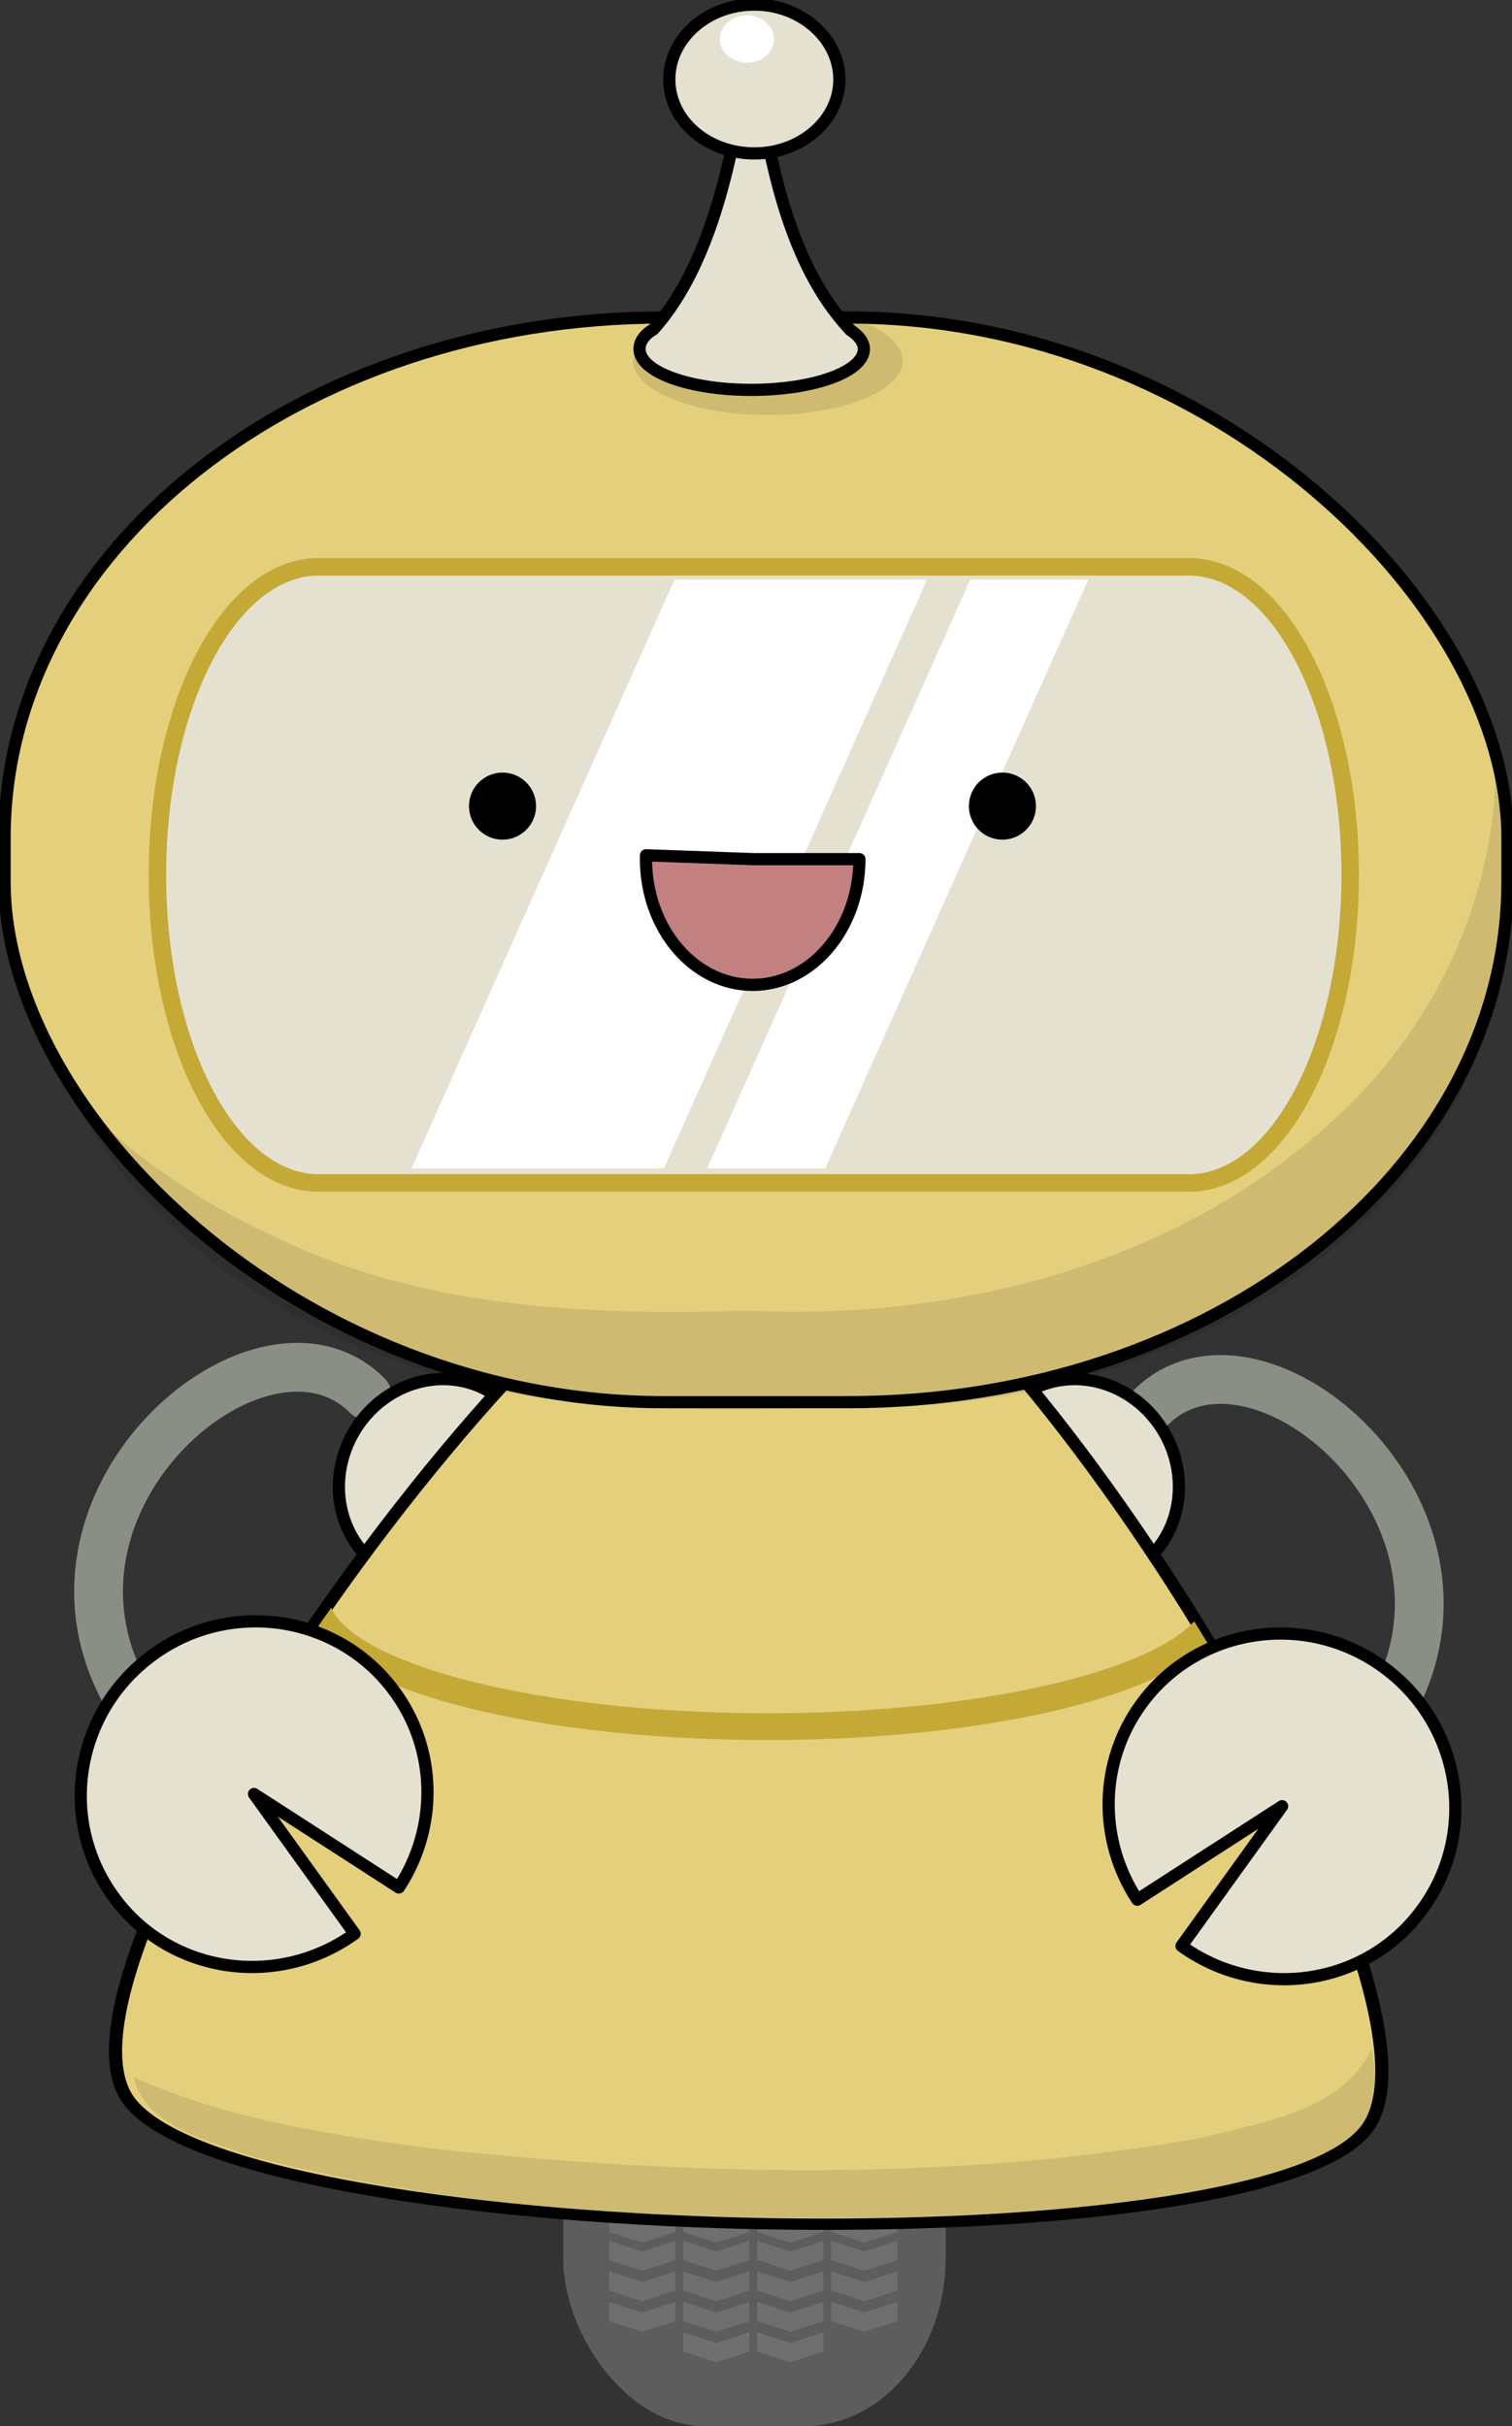 <?xml version="1.0" encoding="UTF-8" standalone="no"?>
<!-- Created with Inkscape (http://www.inkscape.org/) -->

<svg
     xmlns:dc="http://purl.org/dc/elements/1.1/"
     xmlns:cc="http://creativecommons.org/ns#"
     xmlns:rdf="http://www.w3.org/1999/02/22-rdf-syntax-ns#"
     xmlns:svg="http://www.w3.org/2000/svg"
     xmlns="http://www.w3.org/2000/svg"
     xmlns:sodipodi="http://sodipodi.sourceforge.net/DTD/sodipodi-0.dtd"
     xmlns:inkscape="http://www.inkscape.org/namespaces/inkscape"
     width="495.957"
     height="795.369"
     id="svg4095"
     version="1.1"
     inkscape:version="0.48.5 r10040"
     sodipodi:docname="friendly-robot-in-yellow.svg">
    <rect width="100%" height="100%" fill="#333333" stroke="none"/>
    <defs
         id="defs4097" />
    <sodipodi:namedview
         id="base"
         pagecolor="#ffffff"
         bordercolor="#666666"
         borderopacity="1.0"
         inkscape:pageopacity="0.0"
         inkscape:pageshadow="2"
         inkscape:zoom="0.88"
         inkscape:cx="312.56585"
         inkscape:cy="342.82286"
         inkscape:document-units="px"
         inkscape:current-layer="layer1"
         showgrid="false"
         fit-margin-top="0"
         fit-margin-left="0"
         fit-margin-right="0"
         fit-margin-bottom="0" />
    <g
         inkscape:label="Layer 1"
         inkscape:groupmode="layer"
         id="layer1"
         transform="translate(-117.736,-137.535)">
        <g
             id="g3150">
            <g
                 id="g3093">
                <path
                     style="fill:none;stroke:#8a8f86;stroke-width:16;stroke-linecap:round;stroke-linejoin:round;stroke-miterlimit:4;stroke-opacity:1;stroke-dasharray:none"
                     d="M 238.17,595.009 C 199.924,556.752 104.308,645.222 176.02,714.563"
                     id="path6506-0-1-2-0"
                     inkscape:connector-curvature="0"
                     sodipodi:nodetypes="cc" />
                <path
                     transform="matrix(-0.281,0.478,0.477,0.281,-412.92,-254.289)"
                     d="M 807.45,1853 A 61.25,57.5 0 1 1 684.95,1853 61.25,57.5 0 1 1 807.45,1853 z"
                     sodipodi:ry="57.5"
                     sodipodi:rx="61.25"
                     sodipodi:cy="1853"
                     sodipodi:cx="746.20001"
                     id="path6478-7-2-3-3"
                     style="fill:#e5e1d1;fill-opacity:1;fill-rule:evenodd;stroke:#000000;stroke-width:7.22;stroke-linecap:round;stroke-linejoin:round;stroke-miterlimit:4;stroke-opacity:1;stroke-dasharray:none;stroke-dashoffset:5"
                     sodipodi:type="arc" />
                <g
                     id="g4247">
                    <rect
                         ry="55.087"
                         rx="46.397"
                         y="684.222"
                         x="302.454"
                         height="248.681"
                         width="125.48"
                         id="rect3886-2-4-2-7-6-7-3-3-3-2-2-8-9-6-2-8-9-9-0"
                         style="fill:#5d5d5d;fill-opacity:1;fill-rule:evenodd;stroke:none" />
                    <g
                         style="fill:#6f6f6f;fill-opacity:1"
                         transform="matrix(1.025,0,0,0.793,-953.283,493.216)"
                         id="g4037">
                        <path
                             style="fill:#6f6f6f;fill-opacity:1;stroke:none"
                             d="M 1239.855,429.407 1239.855,437.357 1250.404,441.768 1250.404,441.79 1250.431,441.779 1250.457,441.79 1250.457,441.768 1261.006,437.357 1261.006,429.407 1250.431,433.831 1239.855,429.407 z"
                             id="rect3840"
                             inkscape:connector-curvature="0" />
                        <path
                             id="use3847"
                             d="M 1263.537,429.407 1263.537,437.357 1274.086,441.768 1274.086,441.79 1274.113,441.779 1274.139,441.79 1274.139,441.768 1284.688,437.357 1284.688,429.407 1274.113,433.831 1263.537,429.407 z"
                             style="fill:#6f6f6f;fill-opacity:1;stroke:none"
                             inkscape:connector-curvature="0" />
                        <path
                             id="use3851"
                             d="M 1287.218,429.407 1287.218,437.357 1297.767,441.768 1297.767,441.79 1297.794,441.779 1297.82,441.79 1297.82,441.768 1308.369,437.357 1308.369,429.407 1297.794,433.831 1287.218,429.407 z"
                             style="fill:#6f6f6f;fill-opacity:1;stroke:none"
                             inkscape:connector-curvature="0" />
                        <path
                             inkscape:connector-curvature="0"
                             style="fill:#6f6f6f;fill-opacity:1;stroke:none"
                             d="M 1310.9,429.407 1310.9,437.357 1321.449,441.768 1321.449,441.79 1321.476,441.779 1321.502,441.79 1321.502,441.768 1332.051,437.357 1332.051,429.407 1321.476,433.831 1310.9,429.407 z"
                             id="use3853" />
                        <path
                             inkscape:connector-curvature="0"
                             id="use3859"
                             d="M 1239.855,442.019 1239.855,449.969 1250.404,454.38 1250.404,454.403 1250.431,454.391 1250.457,454.403 1250.457,454.38 1261.006,449.969 1261.006,442.019 1250.431,446.443 1239.855,442.019 z"
                             style="fill:#6f6f6f;fill-opacity:1;stroke:none" />
                        <path
                             inkscape:connector-curvature="0"
                             style="fill:#6f6f6f;fill-opacity:1;stroke:none"
                             d="M 1263.537,442.019 1263.537,449.969 1274.086,454.38 1274.086,454.403 1274.113,454.391 1274.139,454.403 1274.139,454.38 1284.688,449.969 1284.688,442.019 1274.113,446.443 1263.537,442.019 z"
                             id="use3861" />
                        <path
                             inkscape:connector-curvature="0"
                             style="fill:#6f6f6f;fill-opacity:1;stroke:none"
                             d="M 1287.218,442.019 1287.218,449.969 1297.767,454.38 1297.767,454.403 1297.794,454.391 1297.82,454.403 1297.82,454.38 1308.369,449.969 1308.369,442.019 1297.794,446.443 1287.218,442.019 z"
                             id="use3863" />
                        <path
                             id="use3865"
                             d="M 1310.9,442.019 1310.9,449.969 1321.449,454.38 1321.449,454.403 1321.476,454.391 1321.502,454.403 1321.502,454.38 1332.051,449.969 1332.051,442.019 1321.476,446.443 1310.9,442.019 z"
                             style="fill:#6f6f6f;fill-opacity:1;stroke:none"
                             inkscape:connector-curvature="0" />
                        <path
                             inkscape:connector-curvature="0"
                             id="use3875"
                             d="M 1239.855,454.631 1239.855,462.582 1250.404,466.993 1250.404,467.015 1250.431,467.004 1250.457,467.015 1250.457,466.993 1261.006,462.582 1261.006,454.631 1250.431,459.055 1239.855,454.631 z"
                             style="fill:#6f6f6f;fill-opacity:1;stroke:none" />
                        <path
                             inkscape:connector-curvature="0"
                             style="fill:#6f6f6f;fill-opacity:1;stroke:none"
                             d="M 1263.537,454.631 1263.537,462.582 1274.086,466.993 1274.086,467.015 1274.113,467.004 1274.139,467.015 1274.139,466.993 1284.688,462.582 1284.688,454.631 1274.113,459.055 1263.537,454.631 z"
                             id="use3877" />
                        <path
                             inkscape:connector-curvature="0"
                             style="fill:#6f6f6f;fill-opacity:1;stroke:none"
                             d="M 1287.218,454.631 1287.218,462.582 1297.767,466.993 1297.767,467.015 1297.794,467.004 1297.82,467.015 1297.82,466.993 1308.369,462.582 1308.369,454.631 1297.794,459.055 1287.218,454.631 z"
                             id="use3879" />
                        <path
                             id="use3881"
                             d="M 1310.9,454.631 1310.9,462.582 1321.449,466.993 1321.449,467.015 1321.476,467.004 1321.502,467.015 1321.502,466.993 1332.051,462.582 1332.051,454.631 1321.476,459.055 1310.9,454.631 z"
                             style="fill:#6f6f6f;fill-opacity:1;stroke:none"
                             inkscape:connector-curvature="0" />
                        <path
                             style="fill:#6f6f6f;fill-opacity:1;stroke:none"
                             d="M 1239.855,466.234 1239.855,474.185 1250.404,478.596 1250.404,478.618 1250.431,478.607 1250.457,478.618 1250.457,478.596 1261.006,474.185 1261.006,466.234 1250.431,470.658 1239.855,466.234 z"
                             id="use3883"
                             inkscape:connector-curvature="0" />
                        <path
                             id="use3885"
                             d="M 1263.537,466.234 1263.537,474.185 1274.086,478.596 1274.086,478.618 1274.113,478.607 1274.139,478.618 1274.139,478.596 1284.688,474.185 1284.688,466.234 1274.113,470.658 1263.537,466.234 z"
                             style="fill:#6f6f6f;fill-opacity:1;stroke:none"
                             inkscape:connector-curvature="0" />
                        <path
                             id="use3887"
                             d="M 1287.218,466.234 1287.218,474.185 1297.767,478.596 1297.767,478.618 1297.794,478.607 1297.82,478.618 1297.82,478.596 1308.369,474.185 1308.369,466.234 1297.794,470.658 1287.218,466.234 z"
                             style="fill:#6f6f6f;fill-opacity:1;stroke:none"
                             inkscape:connector-curvature="0" />
                        <path
                             inkscape:connector-curvature="0"
                             style="fill:#6f6f6f;fill-opacity:1;stroke:none"
                             d="M 1310.9,466.234 1310.9,474.185 1321.449,478.596 1321.449,478.618 1321.476,478.607 1321.502,478.618 1321.502,478.596 1332.051,474.185 1332.051,466.234 1321.476,470.658 1310.9,466.234 z"
                             id="use3889" />
                        <path
                             inkscape:connector-curvature="0"
                             id="use3907"
                             d="M 1239.855,477.837 1239.855,485.788 1250.404,490.199 1250.404,490.221 1250.431,490.21 1250.457,490.221 1250.457,490.199 1261.006,485.788 1261.006,477.837 1250.431,482.261 1239.855,477.837 z"
                             style="fill:#6f6f6f;fill-opacity:1;stroke:none" />
                        <path
                             inkscape:connector-curvature="0"
                             style="fill:#6f6f6f;fill-opacity:1;stroke:none"
                             d="M 1263.537,477.837 1263.537,485.788 1274.086,490.199 1274.086,490.221 1274.113,490.21 1274.139,490.221 1274.139,490.199 1284.688,485.788 1284.688,477.837 1274.113,482.261 1263.537,477.837 z"
                             id="use3909" />
                        <path
                             inkscape:connector-curvature="0"
                             style="fill:#6f6f6f;fill-opacity:1;stroke:none"
                             d="M 1287.218,477.837 1287.218,485.788 1297.767,490.199 1297.767,490.221 1297.794,490.21 1297.82,490.221 1297.82,490.199 1308.369,485.788 1308.369,477.837 1297.794,482.261 1287.218,477.837 z"
                             id="use3911" />
                        <path
                             id="use3913"
                             d="M 1310.9,477.837 1310.9,485.788 1321.449,490.199 1321.449,490.221 1321.476,490.21 1321.502,490.221 1321.502,490.199 1332.051,485.788 1332.051,477.837 1321.476,482.261 1310.9,477.837 z"
                             style="fill:#6f6f6f;fill-opacity:1;stroke:none"
                             inkscape:connector-curvature="0" />
                        <path
                             style="fill:#6f6f6f;fill-opacity:1;stroke:none"
                             d="M 1239.855,490.45 1239.855,498.4 1250.404,502.811 1250.404,502.833 1250.431,502.822 1250.457,502.833 1250.457,502.811 1261.006,498.4 1261.006,490.45 1250.431,494.873 1239.855,490.45 z"
                             id="use3915"
                             inkscape:connector-curvature="0" />
                        <path
                             id="use3917"
                             d="M 1263.537,490.45 1263.537,498.4 1274.086,502.811 1274.086,502.833 1274.113,502.822 1274.139,502.833 1274.139,502.811 1284.688,498.4 1284.688,490.45 1274.113,494.873 1263.537,490.45 z"
                             style="fill:#6f6f6f;fill-opacity:1;stroke:none"
                             inkscape:connector-curvature="0" />
                        <path
                             id="use3919"
                             d="M 1287.218,490.45 1287.218,498.4 1297.767,502.811 1297.767,502.833 1297.794,502.822 1297.82,502.833 1297.82,502.811 1308.369,498.4 1308.369,490.45 1297.794,494.873 1287.218,490.45 z"
                             style="fill:#6f6f6f;fill-opacity:1;stroke:none"
                             inkscape:connector-curvature="0" />
                        <path
                             inkscape:connector-curvature="0"
                             style="fill:#6f6f6f;fill-opacity:1;stroke:none"
                             d="M 1310.9,490.45 1310.9,498.4 1321.449,502.811 1321.449,502.833 1321.476,502.822 1321.502,502.833 1321.502,502.811 1332.051,498.4 1332.051,490.45 1321.476,494.873 1310.9,490.45 z"
                             id="use3921" />
                        <path
                             style="fill:#6f6f6f;fill-opacity:1;stroke:none"
                             d="M 1239.855,503.062 1239.855,511.012 1250.404,515.423 1250.404,515.445 1250.431,515.434 1250.457,515.445 1250.457,515.423 1261.006,511.012 1261.006,503.062 1250.431,507.485 1239.855,503.062 z"
                             id="use3923"
                             inkscape:connector-curvature="0" />
                        <path
                             id="use3925"
                             d="M 1263.537,503.062 1263.537,511.012 1274.086,515.423 1274.086,515.445 1274.113,515.434 1274.139,515.445 1274.139,515.423 1284.688,511.012 1284.688,503.062 1274.113,507.485 1263.537,503.062 z"
                             style="fill:#6f6f6f;fill-opacity:1;stroke:none"
                             inkscape:connector-curvature="0" />
                        <path
                             id="use3927"
                             d="M 1287.218,503.062 1287.218,511.012 1297.767,515.423 1297.767,515.445 1297.794,515.434 1297.82,515.445 1297.82,515.423 1308.369,511.012 1308.369,503.062 1297.794,507.485 1287.218,503.062 z"
                             style="fill:#6f6f6f;fill-opacity:1;stroke:none"
                             inkscape:connector-curvature="0" />
                        <path
                             inkscape:connector-curvature="0"
                             style="fill:#6f6f6f;fill-opacity:1;stroke:none"
                             d="M 1310.9,503.062 1310.9,511.012 1321.449,515.423 1321.449,515.445 1321.476,515.434 1321.502,515.445 1321.502,515.423 1332.051,511.012 1332.051,503.062 1321.476,507.485 1310.9,503.062 z"
                             id="use3929" />
                        <path
                             inkscape:connector-curvature="0"
                             style="fill:#6f6f6f;fill-opacity:1;stroke:none"
                             d="M 1263.537,515.674 1263.537,523.624 1274.086,528.035 1274.086,528.057 1274.113,528.046 1274.139,528.057 1274.139,528.035 1284.688,523.624 1284.688,515.674 1274.113,520.098 1263.537,515.674 z"
                             id="use3933" />
                        <path
                             inkscape:connector-curvature="0"
                             style="fill:#6f6f6f;fill-opacity:1;stroke:none"
                             d="M 1287.218,515.674 1287.218,523.624 1297.767,528.035 1297.767,528.057 1297.794,528.046 1297.82,528.057 1297.82,528.035 1308.369,523.624 1308.369,515.674 1297.794,520.098 1287.218,515.674 z"
                             id="use3935" />
                    </g>
                </g>
                <path
                     sodipodi:nodetypes="cc"
                     inkscape:connector-curvature="0"
                     id="use4200"
                     d="M 495.167,599.009 C 533.413,560.752 629.028,649.222 557.317,718.563"
                     style="fill:none;stroke:#8a8f86;stroke-width:16;stroke-linecap:round;stroke-linejoin:round;stroke-miterlimit:4;stroke-opacity:1;stroke-dasharray:none" />
                <path
                     sodipodi:type="arc"
                     style="fill:#e5e1d1;fill-opacity:1;fill-rule:evenodd;stroke:#000000;stroke-width:7.22;stroke-linecap:round;stroke-linejoin:round;stroke-miterlimit:4;stroke-opacity:1;stroke-dasharray:none;stroke-dashoffset:5"
                     id="use4202"
                     sodipodi:cx="746.20001"
                     sodipodi:cy="1853"
                     sodipodi:rx="61.25"
                     sodipodi:ry="57.5"
                     d="M 807.45,1853 A 61.25,57.5 0 1 1 684.95,1853 61.25,57.5 0 1 1 807.45,1853 z"
                     transform="matrix(0.281,0.478,-0.477,0.281,1146.256,-254.289)" />
                <path
                     sodipodi:type="star"
                     style="fill:#e4cf7d;fill-opacity:1;fill-rule:evenodd;stroke:#000000;stroke-width:6.285;stroke-linecap:round;stroke-linejoin:round;stroke-miterlimit:4;stroke-opacity:1;stroke-dasharray:none"
                     id="path3884-5-0-4-9-3-4-1-1-1-8-4-94-0-8-5-6-2-2-6"
                     sodipodi:sides="3"
                     sodipodi:cx="-3070"
                     sodipodi:cy="-1073"
                     sodipodi:r1="342.29999"
                     sodipodi:r2="171.10001"
                     sodipodi:arg1="1.542"
                     sodipodi:arg2="2.589"
                     inkscape:flatsided="true"
                     inkscape:rounded="0.16"
                     inkscape:randomized="0"
                     d="M -3060.144,-730.842 C -3154.966,-728.111 -3416.291,-1152.06 -3371.245,-1235.544 -3326.2,-1319.027 -2828.386,-1333.367 -2778.61,-1252.614 -2728.834,-1171.862 -2965.323,-733.573 -3060.144,-730.842 z"
                     inkscape:transform-center-x="6.3172791"
                     inkscape:transform-center-y="-73.558891"
                     transform="matrix(0.687,0,0,-0.59,2475.227,96.033)" />
                <rect
                     id="rect6486-6-2-2-3"
                     style="fill:#e4cf7d;fill-opacity:1;fill-rule:evenodd;stroke:#000000;stroke-width:4;stroke-linecap:round;stroke-linejoin:round;stroke-miterlimit:4;stroke-opacity:1;stroke-dasharray:none;stroke-dashoffset:5"
                     rx="216.205"
                     ry="170.591"
                     height="355.589"
                     width="492.957"
                     y="241.622"
                     x="119.236" />
                <path
                     style="opacity:0.1;fill:#000000;fill-opacity:1;fill-rule:evenodd;stroke:none"
                     d="M 608.315,391.351 C 607.296,436.707 584.846,480.237 550.032,509.196 499.344,553.275 429.381,570.412 362.802,567.195 311.269,568.875 257.633,566.472 210.404,544.157 184.026,532.453 159.649,515.903 140.058,494.851 166.039,545.934 219.372,578.625 274.357,591.811 317.625,602.092 362.795,599.306 407.009,598.706 462.201,598.149 517.927,579.345 559.396,543.132 587.712,518.326 608.385,483.453 611.509,445.695 613.471,427.236 612.261,408.518 608.315,390.507 L 608.315,391.351 z"
                     id="rect6486-6-2-2-3-4"
                     inkscape:connector-curvature="0" />
                <path
                     sodipodi:type="arc"
                     style="opacity:0.1;fill:#000000;fill-opacity:1;stroke:none"
                     id="path4212"
                     sodipodi:cx="1056.1111"
                     sodipodi:cy="80"
                     sodipodi:rx="27.222221"
                     sodipodi:ry="11.111111"
                     d="M 1083.333,80 A 27.222,11.111 0 1 1 1028.889,80 27.222,11.111 0 1 1 1083.333,80 z"
                     transform="matrix(1.625,0,0,1.6,-1346.535,127.803)" />
                <path
                     d="M 363.642,162.898 C 359.773,163.164 357.931,216.59 332.116,245.463 329.004,247.306 327.51,249.62 327.51,251.934 327.51,259.429 343.744,265.347 364.154,265.347 384.544,265.347 401.105,259.429 401.105,251.934 401.105,249.886 399.529,247.552 396.704,245.77 368.801,216.324 369.088,163.676 363.642,162.898 z"
                     inkscape:connector-curvature="0"
                     style="fill:#e5e1d1;fill-opacity:1;stroke:#000000;stroke-width:4;stroke-miterlimit:4;stroke-opacity:1;stroke-dasharray:none"
                     id="path6488-2-8-8-2" />
                <path
                     d="M 393.06,163.587 C 393.06,177 380.429,187.832 365.218,187.832 349.701,187.832 337.275,177 337.275,163.587 337.275,150.154 349.701,139.035 365.218,139.035 380.429,139.035 393.06,150.154 393.06,163.587 z"
                     inkscape:connector-curvature="0"
                     style="fill:#e5e1d1;fill-opacity:1;fill-rule:evenodd;stroke:#000000;stroke-width:4;stroke-linecap:round;stroke-linejoin:round;stroke-miterlimit:4;stroke-opacity:1;stroke-dasharray:none;stroke-dashoffset:5"
                     id="path6490-9-9-9-0" />
                <rect
                     id="rect6492-1-7-7-6"
                     style="fill:#e5e1d1;fill-opacity:1;fill-rule:evenodd;stroke:none"
                     rx="52.856"
                     ry="101.011"
                     height="202.02"
                     width="391.215"
                     y="323.348"
                     x="169.206" />
                <path
                     inkscape:connector-curvature="0"
                     id="path6494-2-3-3-1"
                     d="M 222.259,320.496 C 206.147,320.496 192.112,332.729 182.279,351.52 172.447,370.311 166.503,395.945 166.503,424.328 166.503,452.711 172.447,478.405 182.279,497.196 192.112,515.987 206.147,528.22 222.259,528.22 L 507.731,528.22 C 523.843,528.22 537.877,515.987 547.71,497.196 557.543,478.405 563.486,452.711 563.487,424.328 563.487,395.945 557.543,370.311 547.71,351.52 537.877,332.729 523.843,320.496 507.731,320.496 L 222.259,320.496 z M 222.259,326.234 507.731,326.234 C 520.901,326.234 533.356,336.486 542.63,354.21 551.905,371.934 557.749,396.751 557.75,424.328 557.75,451.905 551.905,476.782 542.63,494.506 533.356,512.23 520.901,522.481 507.731,522.481 L 222.259,522.481 C 209.088,522.481 196.634,512.23 187.359,494.506 178.084,476.782 172.24,451.905 172.24,424.328 172.24,396.751 178.084,371.934 187.359,354.21 196.634,336.486 209.088,326.234 222.259,326.234 z"
                     style="font-size:medium;font-style:normal;font-variant:normal;font-weight:normal;font-stretch:normal;text-indent:0;text-align:start;text-decoration:none;line-height:normal;letter-spacing:normal;word-spacing:normal;text-transform:none;direction:ltr;block-progression:tb;writing-mode:lr-tb;text-anchor:start;baseline-shift:baseline;color:#000000;fill:#c5a936;fill-opacity:1;stroke:none;stroke-width:3;marker:none;visibility:visible;display:inline;overflow:visible;enable-background:accumulate;font-family:Sans;-inkscape-font-specification:Sans" />
                <path
                     style="font-size:medium;font-style:normal;font-variant:normal;font-weight:normal;font-stretch:normal;text-indent:0;text-align:start;text-decoration:none;line-height:normal;letter-spacing:normal;word-spacing:normal;text-transform:none;direction:ltr;block-progression:tb;writing-mode:lr-tb;text-anchor:start;baseline-shift:baseline;color:#000000;fill:#c5a936;fill-opacity:1;stroke:none;stroke-width:7.722;marker:none;visibility:visible;display:inline;overflow:visible;enable-background:accumulate;font-family:Sans;-inkscape-font-specification:Sans"
                     d="M 226.392,664.597 C 224.737,666.947 223.077,669.27 221.454,671.628 221.766,672.139 222.073,672.675 222.423,673.16 224.787,676.435 227.983,679.28 231.954,681.941 239.897,687.264 250.964,691.796 264.486,695.628 291.529,703.294 328.507,707.972 369.392,707.972 410.277,707.972 447.286,703.294 474.329,695.628 487.851,691.796 498.856,687.264 506.798,681.941 509.49,680.137 511.854,678.241 513.829,676.191 512.386,673.809 510.928,671.439 509.454,669.066 507.918,670.745 505.844,672.526 503.267,674.253 496.309,678.916 485.794,683.378 472.673,687.097 446.433,694.535 409.815,699.191 369.392,699.191 328.969,699.191 292.351,694.535 266.111,687.097 252.99,683.378 242.475,678.916 235.517,674.253 232.038,671.922 229.481,669.506 227.923,667.347 227.204,666.351 226.73,665.443 226.392,664.597 z"
                     id="path3810"
                     inkscape:connector-curvature="0" />
                <path
                     id="path6504-6-3-1-5"
                     d="M 234.051,771.492 C 208.515,789.847 173.032,784.467 154.882,759.185 136.588,733.929 142.425,698.496 167.933,679.998 193.44,661.5 229.095,666.995 247.416,692.394 261.044,711.241 261.477,736.664 248.567,756.309 L 201.049,725.659 z"
                     style="fill:#e5e1d1;fill-opacity:1;stroke:#000000;stroke-width:4;stroke-linecap:round;stroke-linejoin:round;stroke-miterlimit:4;stroke-opacity:1;stroke-dasharray:none;stroke-dashoffset:0"
                     inkscape:connector-curvature="0" />
                <path
                     style="fill:#ffffff;fill-opacity:1;stroke:none"
                     d="M 338.998,327.561 252.713,520.561 335.528,520.561 421.813,327.561 338.998,327.561 z M 435.985,327.561 349.7,520.561 388.428,520.561 474.713,327.561 435.985,327.561 z"
                     id="rect3868-9-7"
                     inkscape:connector-curvature="0" />
                <g
                     id="g3972"
                     transform="translate(-35.481,167.382)">
                    <ellipse
                         transform="matrix(1.833,0,0,1.833,32.106,3.464)"
                         d="M 162,126 C 162,129.314 159.314,132 156,132 152.686,132 150,129.314 150,126 150,122.686 152.686,120 156,120 159.314,120 162,122.686 162,126 z"
                         style="fill:#000000;stroke:none"
                         sodipodi:ry="6"
                         sodipodi:rx="6"
                         sodipodi:cy="126"
                         sodipodi:cx="156"
                         cx="156"
                         cy="126"
                         rx="6"
                         ry="6"
                         class="rightEye"
                         id="ellipse6-1-6" />
                    <ellipse
                         transform="matrix(1.833,0,0,1.833,34.772,3.464)"
                         d="M 250,126 C 250,129.314 247.314,132 244,132 240.686,132 238,129.314 238,126 238,122.686 240.686,120 244,120 247.314,120 250,122.686 250,126 z"
                         style="fill:#000000;stroke:none"
                         sodipodi:ry="6"
                         sodipodi:rx="6"
                         sodipodi:cy="126"
                         sodipodi:cx="244"
                         cx="244"
                         cy="126"
                         rx="6"
                         ry="6"
                         class="leftEye"
                         id="ellipse8-9-5" />
                </g>
                <path
                     id="path10-4-6"
                     class="mouth"
                     d="M 399.625,419.186 C 399.625,441.946 383.945,460.406 364.625,460.406 345.305,460.406 329.625,441.946 329.625,419.186 329.625,418.766 329.625,418.346 329.645,417.926 L 364.625,419.186 z"
                     inkscape:connector-curvature="0"
                     style="fill:#c38080;stroke:#000000;stroke-width:4;stroke-linecap:round;stroke-linejoin:round;stroke-miterlimit:4;stroke-dasharray:none" />
                <path
                     style="opacity:0.1;fill:#000000;fill-opacity:1;fill-rule:evenodd;stroke:none"
                     d="M 567.382,809.904 C 557.125,829.899 531.682,833.165 512.194,838.342 430.23,852.883 346,850.808 263.444,842.342 229.131,838.044 192.417,832.506 161.569,818.467 165.65,834.942 185.611,839.048 199.382,844.217 271.232,863.492 346.808,865.585 421.004,864.351 465.327,861.844 511.437,861.03 552.444,843.779 567.168,839.101 570.543,822.549 567.632,809.217 L 567.382,809.904 z"
                     id="path3884-5-0-4-9-3-4-1-1-1-8-4-94-0-8-5-6-2-7-8-3"
                     inkscape:connector-curvature="0" />
                <path
                     id="use3855-4-7"
                     style="fill:#ffffff;fill-opacity:1;fill-rule:evenodd;stroke:none"
                     inkscape:connector-curvature="0"
                     d="M 371.663,150.374 C 371.663,154.658 367.629,158.118 362.771,158.118 357.815,158.118 353.846,154.658 353.846,150.374 353.846,146.084 357.815,142.533 362.771,142.533 367.629,142.533 371.663,146.084 371.663,150.374 z" />
                <path
                     inkscape:connector-curvature="0"
                     style="fill:#e5e1d1;fill-opacity:1;stroke:#000000;stroke-width:4;stroke-linecap:round;stroke-linejoin:round;stroke-miterlimit:4;stroke-opacity:1;stroke-dasharray:none;stroke-dashoffset:0"
                     d="M 505.286,775.492 C 530.821,793.847 566.304,788.467 584.455,763.185 602.749,737.929 596.911,702.496 571.404,683.998 545.897,665.5 510.242,670.995 491.92,696.394 478.292,715.241 477.86,740.664 490.77,760.309 L 538.287,729.659 z"
                     id="use4204" />
            </g>
        </g>
    </g>
</svg>
